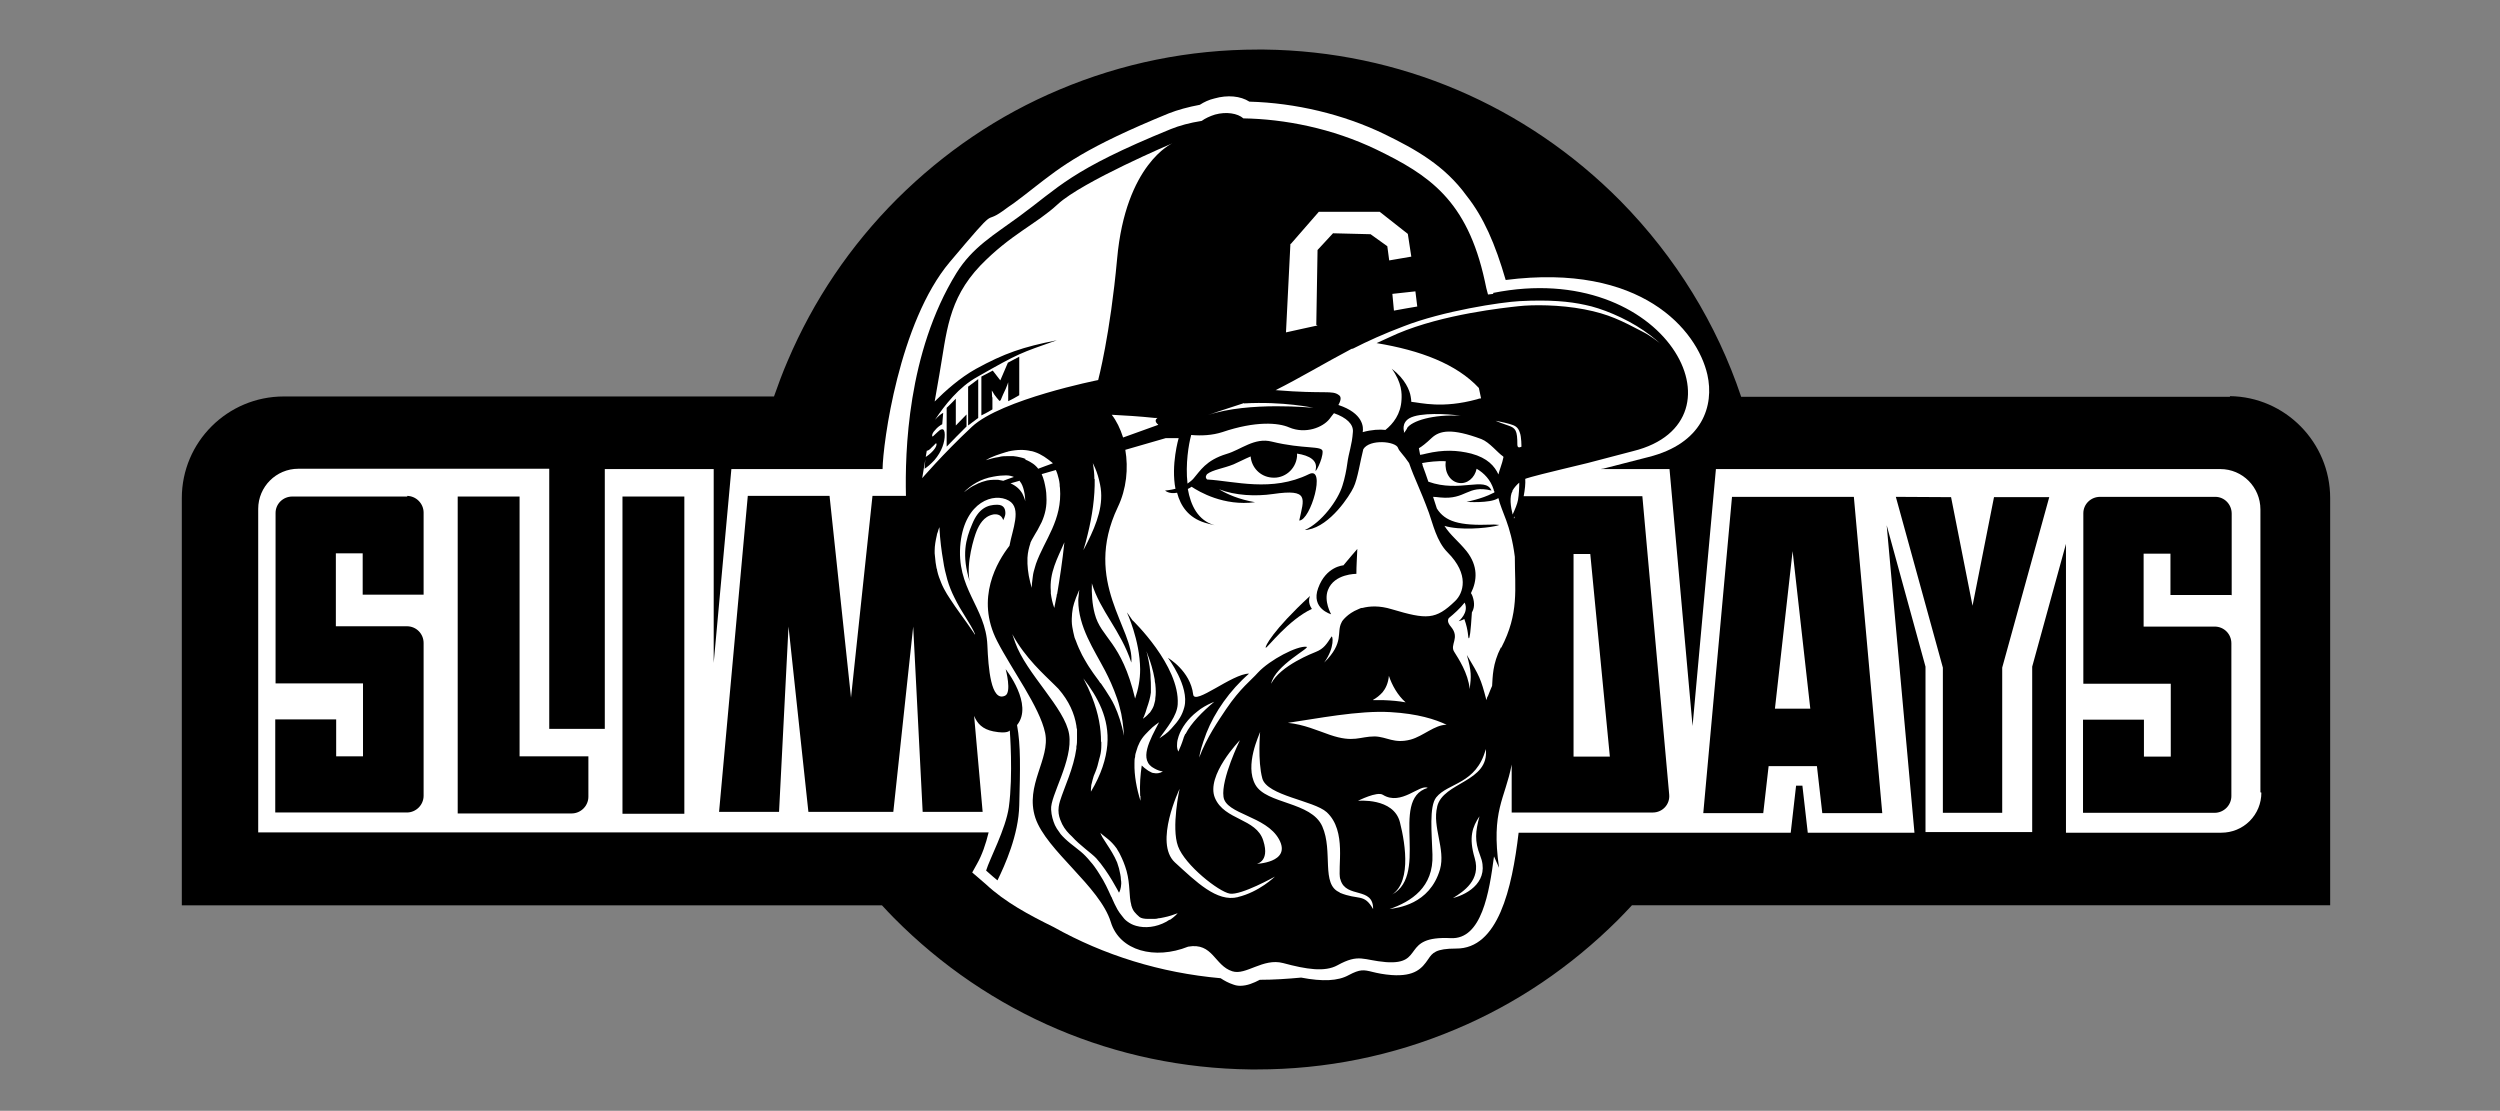 <?xml version="1.0" encoding="UTF-8"?>
<svg xmlns="http://www.w3.org/2000/svg" id="Layer_1" data-name="Layer 1" version="1.1" viewBox="0 0 792 351.9">
  <rect x="0" y="0" width="792" height="351.9" fill="#808080" stroke="none"/>
  <defs>
    <style>
      .cls-1 {
        fill: #000;
      }

      .cls-1, .cls-2 {
        stroke-width: 0px;
      }

      .cls-2 {
        fill: #fff;
      }
    </style>
  </defs>
  <circle class="cls-2" cx="403.5" cy="176.9" r="150.9"></circle>
  <rect class="cls-2" x="75.9" y="141.9" width="645.4" height="127.6"></rect>
  <path class="cls-1" d="M706.5,125.7h-.4s-154.5,0-154.5,0c-7.7-23-20.7-44.2-38.2-62-30.1-30.4-70.2-47.5-112.9-48h0s0,0,0,0c-.7,0-1.3,0-2,0-21.8,0-43,4.3-62.9,12.7-19.3,8.1-36.5,19.8-51.4,34.6-14.8,14.8-26.5,32.1-34.7,51.4-1.6,3.7-3,7.5-4.3,11.2H89.9c-17.8,0-32.3,14.4-32.3,32.2v129c0,0,221.8,0,221.8,0,1.3,1.4,2.5,2.7,3.8,4,30.1,30.4,70.2,47.5,113,48,.7,0,1.3,0,2,0,21.8,0,43-4.3,62.9-12.7,19.3-8.1,36.5-19.8,51.4-34.6,1.5-1.5,3-3.1,4.5-4.7h212.2c0,0,9,0,9,0v-129c0-17.6-14.2-32.1-31.8-32.3ZM716.4,251.1c0,3.4-1.3,6.6-3.7,9-2.4,2.4-5.6,3.7-9,3.7h-49.2s0-91.5,0-91.5l-10.7,38.9v52.4s-33.8,0-33.8,0v-52.4s-12.3-44.8-12.3-44.8l8.8,97.4h-33.8s-1.7-14.9-1.7-14.9h-2s-1.7,14.9-1.7,14.9h-86.2c-2.1,17.8-6.5,36.8-19.8,36.7h0c-6.5,0-7.5,1.4-8.8,3.3-2,3-4.3,5.6-11.6,5.1-2.6-.2-4.5-.6-6.1-1-2.8-.7-3.9-.9-7.5,1-3.4,1.9-8.3,2.1-15.1.8-4.3.4-8.7.7-13.1.7-1.9,1-4,1.9-6.2,1.9-.7,0-1.4-.1-2.2-.4-1.5-.5-2.8-1.2-4-2-19.1-1.7-37-7.3-52.9-16.2-7.9-3.9-15.4-7.9-21.5-13.6l-4.3-3.7,1.5-2.7c1.6-2.8,2.8-6.3,3.7-10H81.8c0,0,0-102.5,0-102.5,0-7,5.7-12.7,12.7-12.7h79.5s0,82.4,0,82.4h17.6s0-82.3,0-82.3h34.5s0,61.4,0,61.4l5.6-61.4h47.9c.1-8.1,5.2-46.5,21.3-65.6s10.2-11.5,16.7-16.1c1.2-.9,2.5-1.8,3.8-2.7,2.4-1.8,4.5-3.4,6.5-5,8.6-6.7,16-12.5,42.4-23.3,2.8-1.1,6.1-2,9.8-2.7,1.4-.9,2.9-1.6,4.6-2,4.2-1.2,8.3-.8,11.1,1,14.6.4,29.7,4,42.6,10.2,10.3,5,19.3,10.1,26.2,19.6,5.4,6.8,9.1,15.3,12.4,26.7,43-5.5,60.7,15.9,63.9,30,2.2,9.8-1.5,21.8-18.7,26.1-5.9,1.5-10.4,2.7-14.4,3.7h-.3c-.1,0-.2.1-.3.1h21.7s7.3,81.4,7.3,81.4l7.4-81.4h52.2s64.9,0,64.9,0h0c1.7,0,3.7,0,6.2,0h36.5c7,0,12.7,5.7,12.7,12.8v89.6Z"></path>
  <g>
    <path class="cls-1" d="M129.1,157.3h-36.5c-2.9,0-5.3,2.3-5.3,5.2v54s27.7,0,27.7,0v23.1s-8.5,0-8.5,0v-11.7s-19.3,0-19.3,0v29.5s41.7,0,41.7,0c2.9,0,5.3-2.4,5.3-5.3v-48.4c0-2.9-2.3-5.3-5.3-5.3h-22.5s0-23.1,0-23.1h8.5s0,13.1,0,13.1h19.3s0-26,0-26c0-2.9-2.4-5.3-5.3-5.3Z"></path>
    <path class="cls-1" d="M164.6,157.3h-19.6s0,100.4,0,100.4h36.1c2.9,0,5.3-2.4,5.3-5.3v-12.8s-21.8,0-21.8,0v-82.3Z"></path>
    <rect class="cls-1" x="197.2" y="157.3" width="19.6" height="100.5"></rect>
    <path class="cls-1" d="M548.7,157.4l-9.1,100.2h19s1.7-14.9,1.7-14.9h15.3s1.7,14.9,1.7,14.9h19s-9-100.2-9-100.2h-38.5ZM562.3,224.5l5.6-49.9,5.6,49.9h-11.2Z"></path>
    <polygon class="cls-1" points="624.9 191.9 618.1 157.5 600.6 157.4 615.5 211.5 615.5 257.5 634.3 257.5 634.3 211.5 649.2 157.5 631.7 157.5 624.9 191.9"></polygon>
    <path class="cls-1" d="M707,188.7v-26c0-2.9-2.3-5.3-5.2-5.3h-36.5c-2.9,0-5.3,2.3-5.3,5.2v54s27.7,0,27.7,0v23.1s-8.5,0-8.5,0v-11.7s-19.3,0-19.3,0v29.5s41.7,0,41.7,0c2.9,0,5.3-2.4,5.3-5.3v-48.4c0-2.9-2.3-5.3-5.3-5.3h-22.5s0-23.1,0-23.1h8.5s0,13.1,0,13.1h19.3Z"></path>
    <path class="cls-1" d="M302.8,126.3c-1,1-1.9,2-2.9,2.9,0,4.1,0,8.2,0,12.3,2.1-2.2,4.2-4.3,6.3-6.4,0-1.3,0-2.5,0-3.8-1.1,1.2-2.3,2.3-3.4,3.5,0-2.8,0-5.7,0-8.5Z"></path>
    <path class="cls-1" d="M309.9,120.1c-1.1.8-2.1,1.6-3.2,2.4,0,4.1,0,8.2,0,12.3,1.1-.8,2.1-1.6,3.2-2.4,0-4.1,0-8.2,0-12.3Z"></path>
    <path class="cls-1" d="M314.3,125.8c0-.6-.1-2.1-.1-2.1,0,0,0,0,0,0,0,0,.6.9.8,1.3.5.7,1,1.3,1.6,2,.1,0,.3-.1.4-.2.5-1.2,1-2.4,1.6-3.6.3-.6.8-2.1.8-2.1h0s0,1.6,0,2.2c0,1.3,0,2.6,0,3.8,1.2-.6,2.4-1.2,3.5-1.9,0-4.1,0-8.2,0-12.2-1.2.6-2.4,1.3-3.6,1.9-.8,1.9-1.6,3.8-2.4,5.6,0,0,0,0,0,0-.8-1-1.6-2.1-2.4-3.1-1.2.6-2.4,1.3-3.6,1.9,0,4.1,0,8.2,0,12.3,1.2-.6,2.4-1.2,3.5-1.9,0-1.3,0-2.6,0-3.8Z"></path>
    <path class="cls-1" d="M314.5,163c2.9-.5,3.3,1.8,3.3,1.8s.7-1.2.7-2.2c0-1-.2-2.7-2.6-2.7-3.1,0-5.9,1.2-7.9,6.1-2.1,4.9-3.4,9.8-.8,18.2-1.2-5.7,1.4-14.1,2.2-16,.8-1.9,2.2-4.6,5.2-5.2Z"></path>
    <path class="cls-1" d="M421.7,194.6s-2.4-4.2-1-7.7c2-5.2,9-5.1,9-5.1,0-2.6.2-5.2.3-7.9-1.5,1.7-2.9,3.4-4.4,5.2,0,0-5.5.3-8,7.2-2.4,6.5,4.1,8.3,4.1,8.3Z"></path>
    <path class="cls-1" d="M415.6,192.9c-.3-.5-1.4-2-.6-4.1-11.9,11-14.4,16.2-14,16.4.4.2,7.1-8.8,14.6-12.3Z"></path>
    <path class="cls-1" d="M473.1,93.1l-1.7.2c-.4-1.3-.7-2.7-1-4.2-5.6-25.8-17.8-33.7-34.3-41.7-14.1-6.8-29.3-9.7-42.2-9.9-1.8-1.6-5.4-2.2-9-1.2-1.6.5-3.1,1.2-4.2,2-3.8.6-7.1,1.5-9.8,2.6-32.1,13.1-35.3,18.4-48.2,27.8-7.9,5.8-14.6,9.6-19.7,17.8-15.6,25.3-16.3,56.9-16,70.6h-10.6s-6.8,63.9-6.8,63.9l-6.8-63.9h-25.9s-9.1,100.1-9.1,100.1h19s3-58.7,3-58.7l6.3,58.7h26.9s6.3-58.7,6.3-58.7l3,58.7h19s-2.7-30.4-2.7-30.4c1,2.4,2.6,4.2,6.1,4.9,4.6.9,5.2-.3,5.2-.3,0,0,1.1,14.1-.3,24.3-1,7-6.1,16.4-7.2,20.1,1.7,1.5,2.7,2.4,3.6,3.1,2.3-4.7,6.7-14.4,6.9-23.8.3-11.7.5-18.8-.7-25.4,5.3-6.5-3.6-17.7-3.6-17.7,0,0,2,7.4-.2,8.4-4.5,2.1-5.3-8.9-5.6-16-.5-12.2-10.1-17.9-8.5-32.5,1.5-13,10.6-16,15.3-13.3,4.2,2.4,1.1,9.2.2,14.3-3.8,4.9-10.9,16.6-3.9,30.2,4.6,9,13.5,20.9,15.2,29.1,1.7,8.3-6.5,16.5-3.1,26.9,3.5,10.4,20.4,21.7,23.9,33,2.8,9.2,14,12,24.5,7.8,7.9-1.4,8.3,6,14,7.8,4.3,1.4,9.7-4.3,16.1-2.6,7.4,2,13.2,2.9,17.2.7,6.9-3.8,8.1-1.6,15.4-1,12.5.9,4.5-8.4,20.5-7.6,9.8.5,12.2-14.5,13.7-25.9.5,1.1,1.1,2.5,1.6,3.6-2.6-18.2,1.9-21.7,4-32.7,0-.1,0-.2,0-.3v15.5s44.7,0,44.7,0c3.1,0,5.5-2.6,5.2-5.7l-8.5-94.5h-37.6c.4-2.1.6-4,.5-5.5.7-.3,1.4-.4,1.9-.6,1.5-.5,17.8-4.4,17.8-4.4,3.7-1,8.4-2.2,14.5-3.8,37.5-9.3,10.4-61.1-44.4-50.1ZM449,97.1c-2.3.4-4.8.8-7.4,1.3l-.5-5.3,7.3-.8.6,4.9ZM409,77.2l8.8-10.1h19.3c0,0,8.9,7,8.9,7l1.1,7.2-7,1.2-.6-4.5-5.3-3.8-11.9-.3-4.9,5.3-.4,23.7.4.2c-3.4.7-6.7,1.5-10,2.2l1.4-28ZM394.1,127.8c12.5-.7,22,1.4,22,1.4,0,0-20.5-2.1-33.4,2.3,3.5-1.3,8.8-2.9,11.4-3.8ZM372.6,154.8c-1.9.5-3.5.6-3.5.6,0,0,1.2,1.2,3.8.7,1.1,4.2,3.6,7.9,8.8,9.5.9.3,1.9.5,3.1.8-5.3-1.5-7.6-6.3-8.5-11.5.4-.2.8-.4,1.2-.7,2.4,1.6,10.2,6.2,20.1,4.9-5.1-.9-8.8-2.5-11.4-4.1,5.1,2,11.6,2.3,17.1,1.5,11.6-1.7,9.8,1.4,8.3,8.4,3.6,0,8.6-17.4,3.1-14.7-11.8,5.8-23.6,2.2-32.3,1.7-.7-.7-.3-1.3,0-1.7,1.8-1.4,5.2-1.8,8.4-3.1,1.4-.6,3.5-1.7,5.4-2.5.3,3.5,3,6.4,6.7,6.7,4,.4,7.6-2.6,8-6.7,0-.3,0-.6,0-.9,4,.6,6.6,2.2,5.9,5.1-.4,1.7,2.3-3.2,2.2-5.8-.1-1.9-5.9-.6-16.1-3.1-5.5-1.4-9.8,2.6-14.3,3.9-6.6,2-8.4,5.4-10.5,7.8-.5.6-1.2,1.1-1.9,1.6-.7-6.2.4-12.6,1.1-15.1,0-.1,0-.2.1-.3,3.2.3,6.7.1,9.8-.9,10.6-3.6,17.8-3,21.2-1.5,5.2,2.2,10.7,0,12.8-2.7.5-.7,1-1.3,1.4-1.8,4,1.4,6.2,3.5,6,5.9-.3,4.4-1.3,6.3-1.8,10.2-.2,1.6-.8,4.7-1.5,6.8-1.4,4.7-6.7,11.8-11.9,14.1.3,0,.7,0,1-.1,7.1-1.3,13.2-10.8,14.4-13.4,1.3-2.6,2.2-8.7,3.1-12.1,2-3.3,10.3-2.5,11-.4.3,1,1.7,2.1,3.5,4.8,1.8,5.2,3.4,7.9,6.3,15.8,1.2,3.3,2.4,9,5.9,12.5,7,7,5,12.9,2.4,15.4-6.2,6-9,5.9-20.1,2.6-3.9-1.2-7-1-9.3-.4,0,0,0,0-.2,0-.3,0-.6.2-1.1.4-3.5,1.4-5.1,3.8-5.1,3.8,0,0,0,0,0,0,0,.1-.2.3-.2.4-1.7,3.2,1,6.3-5.5,12.7,3.5-4.9,2.7-8.8,2.3-8.2-1.5,2.3-2.4,3.8-4.9,4.8-.7.3-11.3,4.3-14.2,10.1,1.2-5.8,12.7-11.5,11.2-11.7-2.9-.4-11.6,4.1-15.4,8.2-2.1,2.4-5.5,4.8-10.1,11.6-2.4,3.6-6.1,8.9-8.5,15.3.3-1.9.8-3.8,2.3-7.8,2.6-6.6,7.4-13.5,13.5-18.8-5.3,0-17.3,10.2-17.7,6.6-.9-7.5-8-11.6-8-11.6,0,0,6.9,9.1,5.2,15.6-.7,2.6-1.7,4.2-4.1,6.8-1.4,1.6-2.7,2.3-3.8,3.1,2.4-3.4,5.6-7.1,5.8-10.8.7-12.2-14.3-26.6-14.3-26.6,0,0,0,0,.1.2-1.1-1.7-1.9-2.7-1.9-2.7,0,0,4.1,8.7,4.2,18,0,3.3-.6,6.4-1.6,9.3,0,0,0,0,0,0-4.3-18.2-10.8-19.1-12.8-26.9-.8-3-1-6.4-.9-9.6,2.6,8.7,9.2,15,12.5,25.1,1.1-10.6-15.6-25.4-4.3-49.2,2.8-5.8,3.4-12.4,2.4-18.2l12.8-3.7h4.1s-2.5,8.5-1,16.1ZM479.1,155.5c.7-1.2,1.5-2,2.2-2.6,0,1.7-.1,3.7-.4,5.5-.2,1.2-1,3.1-1.7,4.6-.6-2.4-1.1-5.7,0-7.5ZM479.6,164.2c0,0,0-.2,0-.3.1-.1.2-.2.3-.3l-.2.6ZM480.7,140.9c0-4.5-.5-5.3-2.9-6.1-3.5-1.2-4-1.5-4-1.5,0,0,2.7.5,4.4,1,1.7.5,2.7.9,3.3,2.8.5,1.3.5,4.4.5,4.4,0,0-1.3.8-1.3-.6ZM476.3,144.8c-.2,1-.5,2.1-.9,3.2-.3.8-.5,1.6-.7,2.3-1.2-2.6-3.4-5.2-8.6-6.6-4.4-1.1-8.8-1.3-14.3,0-.7.2-1.3.3-1.9.4-.1-.7-.3-1.4-.4-2.1.9-.5,2.2-1.5,4.1-3.3,2.5-2.3,6.3-3.1,15.7.4,2.6,1,5.2,4.4,6.9,5.5ZM445.8,135.7c-1.4,2.3-1,1-1,1,0,0-.9-2.7,1.7-4.2,3.3-1.9,12.2-1.4,16.2-.8-8.6-.5-15.5,1.6-17,4ZM440.5,225.6c8.7.5,14.2,2.3,17.8,4-3.8,0-7.4,3.6-11.4,4.7-5.3,1.4-7.5-.9-11.4-1-4.8,0-6.6,2.1-14.2-.5-3.8-1.3-8.2-3.3-13.3-3.8,9-1.3,22.4-4,32.5-3.4ZM435,221.7c1.1-.6,2.1-1.4,3-2.4.9-1.1,1.8-2.8,2-5.2,1,3,2.8,6.2,5.3,8.4-2.1-.4-4.5-.6-7.1-.7-1.1,0-2.1,0-3.2,0ZM375.5,232.5c-.2.5-.5,1-.6,1.5-.5,1.6-1.1,3-1.6,4.1-.3-.6-.5-1.4-.4-2.4,0-.8.2-1.6.5-2.5.9-2.6,2.9-5.5,5.9-7.8,1.3-1.1,2.9-2,4.7-2.8.2,0,.4-.2.7-.3-3.7,3.1-7.4,6.8-9.1,10.2ZM361.3,252.2c0,.5,0,1,0,1.5-1.2-3.8-2-8-1.9-11.9,0-.7,0-1.4.2-2,0-.7.2-1.3.4-1.9.5-1.9,1.4-3.7,2.8-5.2.8-.9,1.6-1.6,2.3-2.3.7-.6,1.4-1.1,2.1-1.6-2.9,5.6-6.7,12.1-1.4,14.7.9.5,1.8.8,2.6.9-1,.6-2,.7-2.9.5-.5,0-.9-.3-1.3-.5-.3-.1-.5-.3-.8-.5-.6-.4-1.2-.9-1.7-1.4-.4,2.8-.7,6-.5,9.6ZM364.5,214.6c0-.5,0-1.1-.1-1.7-.2-2.4-.7-4.6-1.2-6.6.1.4.3.7.4,1.1.9,2.3,1.7,4.9,2.2,7.8,0,.5.1,1,.2,1.5.2,1.8.2,3.3,0,4.5,0,.3,0,.6-.1.9-.1.6-.3,1-.4,1.5-.3.8-.7,1.4-1.1,2-.1.2-.3.3-.4.4-.3.4-.7.7-1,1-.3.2-.6.5-.9.7,0-.2.2-.5.3-.7.4-1,.7-1.8.9-2.6.7-2,1.1-3.4,1.3-5,0-.2,0-.5,0-.7,0-.3,0-.5,0-.8,0-.1,0-.3,0-.4,0-.8,0-1.7-.1-2.8ZM348.8,234.9c0-4-.7-8.7-2.9-14.2-.4-.9-.8-1.9-1.2-2.8-.5-1-1-2-1.5-3,4.6,6,8.3,12.7,7.6,21.1-.4,4.4-1.9,9.3-5.2,14.8,0-.6,0-1.2.1-1.8,0-.2,0-.4.1-.6.2-.8.4-1.7.7-2.6.2-.4.3-.8.5-1.2.5-1.2.9-2.6,1.2-4,.1-.4.2-.8.3-1.1.3-1.1.4-2.3.4-3.4,0-.3,0-.7,0-1ZM348.7,216.5c-.2-.2-.4-.5-.5-.7-.4-.5-.7-1-1.1-1.5-.5-.7-1.1-1.5-1.6-2.3-.4-.5-.7-1.1-1.1-1.7-.5-.9-1.1-1.8-1.6-2.8-.7-1.4-1.4-2.9-2-4.6-.1-.3-.3-.6-.4-1-.3-1.1-.5-2.2-.7-3.3-.2-1.2-.2-2.4-.1-3.6,0-.8.2-1.6.3-2.5.2-.9.5-1.9,1-3.2.3-.7.6-1.5,1-2.4,0,.3,0,.5-.1.8,0,.8-.2,1.6-.2,2.5,0,8.4,5,15.6,8.5,22.3,1.2,2.3,2.6,5.3,3.8,8.8.3.9.6,1.8.8,2.7.4,1.4.7,2.9.9,4.4.2,1.5.4,3.1.5,4.7-.8-3.9-1.8-6.9-3-9.5-.4-.9-.9-1.8-1.4-2.6-1-1.7-2-3.1-3-4.6ZM346.7,151.8c0-1.7-.2-3.4-.5-5.1.2.5.5,1,.7,1.5.7,1.6,1.2,3.3,1.6,5.3,1.3,6.2-1,12.3-4,18.3-.4.9-.9,1.7-1.3,2.5.5-1.6,1-3.3,1.4-5.1,1.4-5.7,2.3-11.7,2.2-17.5ZM366.9,134.6c-2.1.8-6.2,2.2-11.1,4-.9-2.8-2.1-5.3-3.6-7.2,4.2.2,8.8.5,13.6,1,.3,0,.6,0,.9,0-.9.6-.7,1.4.2,2.1ZM308.8,201c-.1-.2-.2-.3-.3-.5-2.9-4.3-5.5-7.6-7.6-10.9-.3-.5-.6-.9-.9-1.4-.1-.2-.3-.5-.4-.7-.4-.7-.8-1.4-1.1-2.1-.1-.2-.2-.5-.3-.7-.5-1.2-1-2.5-1.3-3.9,0-.3-.1-.6-.2-.8-.1-.6-.2-1.2-.3-1.8-.1-.9-.2-1.9-.3-2.9,0-.3,0-.6,0-.9,0-1.5.3-3.2.7-4.9,0-.3.2-.7.3-1,.1-.5.3-1,.5-1.5.2,4.1.7,7.8,1.2,10.6.3,2.2.8,4.2,1.3,6,.6,2.1,1.4,4,2.2,5.6,2.3,4.8,5.1,8.2,6.6,11.7ZM292.1,151.8s.6-3.7,1.5-9c0,0,0,0,0,0,.4,0,1-.4,1.5-1,.6-.5,1.1-1.1,1.3-1.3.2-.1.3,0,.3.2,0,.5-.3,1.2-1.1,2.1-.9,1-1.9,1.7-2.4,2l-.3,3.7c.7-.4,1.9-1.4,3.1-2.7,2.4-2.8,3.3-5.7,3.3-8.1,0-1.1-.3-1.8-.9-1.7-.4,0-.9.4-1.4.9-.5.5-1.1,1-1.4,1.3-.2.2-.3,0-.3-.2,0-.4.2-1,.9-1.7.8-1,1.7-1.6,2.3-1.9l.3-3.6c-.7.3-1.6,1.1-2.6,2.2,3.1-4.7,7.6-10.4,13.4-13.6,13.5-7.7,13.6-7.5,25.2-11.6-10.7,2.1-16.6,4.1-25.7,9.1-5,2.8-9.6,6.9-13,10.3.5-3,1-5.9,1.5-8.6,2.3-13,2.6-23.6,13-34.5,9.6-9.9,17.7-13.1,24.5-19.4,7.8-7.2,36.3-19.3,36.3-19.3,0,0-14.8,6.5-17.5,36.6-2.2,24.1-6,38.4-6,38.4,0,0-30.7,6.1-40,14.8-9.3,8.7-16.2,16.8-16.2,16.8ZM334.8,188.3c0,.4-.1.8-.2,1.2-.2,1.1-.4,2.2-.6,3.1-.6-1.6-.9-3.1-1.1-4.6,0-.2,0-.5,0-.7-.5-5.9,2.1-10.4,4.3-15.5-.6,5.8-1.5,11.7-2.3,16.4ZM335,194.7s0,0,0-.1c0,0,0,0,0-.1,0,0,0,.2,0,.3ZM327.1,186.9c-1.1-3.2-1.5-6-1.6-8.3,0-.7,0-1.3,0-1.9.1-1.8.5-3.3.9-4.5,0-.2.1-.4.2-.6.1-.2.2-.4.3-.6.7-1.3,1.4-2.4,1.8-3.1.5-.9.9-1.7,1.3-2.5,1.1-2.5,1.7-5,1.5-8.2,0-1.4-.3-3-.7-4.7-.2-.8-.5-1.6-.8-2.3l4.5-1.3c.2.4.3.8.5,1.3.3,1,.6,2.1.7,3.2,0,.4,0,.8.1,1.2.8,10.2-4.9,16.4-7.6,24-.1.3-.2.6-.3,1-.3,1-.6,2-.7,3-.2,1.4-.4,2.8-.3,4.4ZM324.9,145.4c-.5-.2-1-.4-1.6-.5-.7-.2-1.5-.3-2.3-.4-.6,0-1.2,0-1.7,0-1,0-2,0-2.9.3-1.5.2-2.8.6-4.1,1,2.1-1.3,4.3-1.9,6.5-2.6.2,0,.4-.1.7-.2,2.8-.6,5.1-.6,7.1-.1.4,0,.8.2,1.2.3,2.1.7,3.9,2,5.7,3.5,0,0,0,0,0,.1-1.6.6-3.1,1.1-4.6,1.7-.1-.2-.3-.3-.4-.5-.1-.1-.3-.3-.4-.4-.5-.5-1.1-.9-1.8-1.3-.5-.3-1-.5-1.5-.7ZM317.8,152.3c-.5-.1-1-.2-1.6-.3-.2,0-.4,0-.6,0-1.2,0-2.5,0-3.9.5-.5.1-.9.3-1.4.5-.2,0-.5.2-.7.3-.9.4-1.9.9-2.8,1.6-.2.2-.5.3-.7.5-.2.2-.4.3-.7.5,2.2-2.2,5.2-4.2,9.3-4.9,1.6-.3,2.9-.4,4-.4,1,0,1.8.2,2.5.5-1.4.5-2.6.9-3.6,1.3ZM320.2,153.1l2.8-.8c0,0,.1.1.1.2.6.7,1,1.7,1.3,3,0,.3.2.7.2,1,.1.8.2,1.5.2,2.3-.2-.9-.5-1.6-.9-2.4-.8-1.4-2-2.5-3.8-3.3ZM370.6,291.3c-.4.2-.7.5-1.1.7-3.3,1.8-6.8,2.1-9.6,1.3-1.1-.3-2-.8-2.8-1.4-.7-.5-1.2-1.1-1.7-1.8-.5-.6-1-1.3-1.4-2-.6-1.1-1.2-2.3-1.7-3.5,0-.2-.2-.4-.3-.6-1-2.2-2-4.5-3.7-7.1-.5-.8-1-1.6-1.6-2.4-.4-.5-.8-1.1-1.3-1.6-.5-.6-.9-1.1-1.5-1.7-1.8-1.9-4.3-3.4-6.5-5.5-.3-.3-.5-.5-.8-.8-.4-.4-.8-.9-1.1-1.4-.2-.3-.5-.7-.7-1-.2-.4-.4-.7-.6-1.1-.6-1.4-1.1-3-1.2-4.9-.4-4.3,7-15.6,5.7-23.9-1.3-8.3-13.6-19.2-17.1-29.1-.3-.9-.6-1.8-.9-2.6,4.1,7.6,10.2,12.9,13.4,16.1.5.5.9.9,1.2,1.2,3.4,3.9,5.1,7.9,5.7,11.7,0,.4.1.8.2,1.2,0,.2,0,.4,0,.6,0,.6,0,1.2,0,1.8,0,.2,0,.4,0,.6,0,.8,0,1.6-.2,2.4,0,.2,0,.4,0,.6-.9,6.4-3.8,12.2-5.2,16.7-.2.6-.3,1.2-.4,1.8-.2,1.5,0,2.8.5,4.1.2.5.4,1,.6,1.4.8,1.6,2,2.9,3.1,3.9,2.5,2.8,6.2,5.3,7.7,6.9,3.8,4.2,7.2,10.9,7.2,10.9,0,0,.4-.6.6-1.8.1-.6.2-1.4,0-2.4,0-1-.3-2.1-.6-3.5-.2-.6-.4-1.3-.6-1.9-1.8-4.3-5.1-7.9-5.3-9.5,0,.2.3.4.5.6.9.8,2.8,1.9,4.6,4.4.1.1.2.3.3.5.2.3.4.7.6,1,.1.2.2.4.3.6.7,1.4,1.4,3,2,5.1,1.2,4.4.7,8,1.5,10.8,0,.1,0,.3.1.4.2.7.5,1.3.9,1.8s1,1.1,1.6,1.6c.5.4,1.5.6,2.7.6.5,0,1,0,1.6,0,.6,0,1.1,0,1.7-.2.6,0,1.2-.2,1.8-.3,1.5-.3,3-.8,4.3-1.3-.8.9-1.7,1.6-2.6,2.2ZM392.2,284.2c-6.7,1.7-13.3-4.9-20-11-6.7-6.2,1.5-23.3,1.5-23.3,0,0-2.7,12.2-.5,18.2,2.2,6,12.9,14.4,16.4,15,3.6.6,14.3-5.4,14.3-5.4,0,0-5,4.9-11.8,6.5ZM397.6,273.8s4.9-.4,2.6-7.5c-2.2-7.1-12.3-6.4-15.3-13.5-3-7.1,7.9-18.3,7.9-18.3,0,0-6,12.3-5.2,17.9.7,5.6,13.5,6,17.6,13.5,4.1,7.5-7.5,7.8-7.5,7.8ZM424.4,282.7c-6-2.5-2-13-5.5-20.9s-17.7-7-21.2-13.2c-3.5-6.2,1.3-15.9,1.5-16.7,0,0-.8,9.2.7,14.7s16.3,7,20.4,10.7c6.5,6,3.3,17.6,4.3,21.3,0,0,0,0,.1,0,0,0,0,.1,0,.2,1.8,5.9,10.4,2,10.3,9.2-2.9-5.1-4.6-2.7-10.6-5.2ZM439.7,284.1c7.7-3.2,5.6-16.5,3.8-23.6-2-7.9-13.3-6.8-13.3-6.8,0,0,6.1-3.1,7.9-1.9,5.8,3.6,11.7-3.5,14.2-2.2-12.6,3.7,1.5,29-12.6,34.4ZM460.3,284.5c3.4-2.1,8.9-5.7,6.9-12.6-2-6.7-.7-10,1.5-13.3-1.3,4.9-1.6,7.8.2,12.4,3.2,7.9-3.5,12.2-8.6,13.5ZM455.3,255.6c-1.6,6.4,2.7,13.4.9,19.8-3.3,11.3-13.7,12.2-16,12.6,6.9-2.4,14-6.9,13.6-17.3-.2-6.7-1.1-15.2,1.2-18.1,3.8-4.7,12.7-4.1,15.7-15.3,1.2,10.5-13.5,10.4-15.4,18.2ZM475.5,205.1c-2.7,5.2-2.6,9.4-2.8,12.2-.3.6-.5,1.2-.8,1.9-.2.5-.4,1-.6,1.5,0,0-.1,0-.2,0,0,0,0,0,.1,0-.1.4-.2.7-.3,1.1-1.8-6.9-2.2-7.6-6.2-14.3,1.5,5.3,1.4,6.7.9,10.8-.5-5.1-3.6-9.7-4.9-11.8-1.5-2.3,1.9-4.4-1-7.9-1.2-1.4-1.1-2.2-.7-2.8,1.7-1.4,3.5-3,5-4.9,1.5,3.2-1.9,5.9-1.9,5.9,0,0,.9-.2,1.8-.7,1.4,3.9,1.1,5.9,1.4,6.1.3.2.6-1.9,1-8.2.7-1.2,1-2.8.2-5.1-.1-.3-.3-.7-.5-1,2-4,2.3-8.6-1.4-13.3-2.6-3.2-5.1-5-7-8,5,1.5,13.1.7,15.9.1.5-.1,1-.2,1.5-.4-.7,0-1.5-.2-2.5-.1-10.3.4-14.7-1-17.3-5.1-.4-1.2-.8-2.4-1.2-3.7.6,0,1.3.1,2.3.2,8.2.8,8.5-4.1,16.2-2.2-2-4.6-10,.8-20-2.8-.6-1.8-1.2-3.5-1.8-5.1,0-.3-.1-.6-.2-.8,2.2-.4,4.8-.7,7.5-.6,0,.1,0,.2,0,.3-.4,3.2,1.4,6.2,4.2,6.6,2.6.4,5-1.6,5.6-4.5,2.4,1.4,4.4,3.5,5.4,6.6,0,.3.2.6.3.8-.2.2-.4.3-.7.4-3.2,1.7-8.2,2.7-8.2,2.7,0,0,7.4.5,9.9-1.1,0,0,.1,0,.2-.1,1,4.4,3.9,8.3,5.2,18.6,0,10.2,1.4,17.9-4.3,28.8ZM498.5,175.5h5.3s6.2,64.2,6.2,64.2h-11.5s0-64.2,0-64.2ZM529.7,112.3s-4.2-4.6-9.3-7.2c-6.7-3.5-10.7-5.6-18.5-7.1s-16.3-1.5-20.8-1c-4.5.5-23.8,2.5-38.4,8.7-1.4.6-3.7,1.7-6.6,3,13.9,2.3,25.3,6.6,32.4,14.2l.7,3.3c-.4,0-.8.1-1.3.3-11,3-17.7,1.1-20.8.8,0-.5-.1-1.1-.2-1.7-.3-1.9-1.7-5.5-6-8.8,3.3,4.5,3.2,8,3.1,9.8-.2,4.6-2.7,7.7-5.1,9.6-1.8-.2-4.3-.1-7.2.7.3-1.5.2-6-7.7-8.6.9-1.6.9-2.6.2-3.1-2.2-1.7-4.2-.3-20.1-1.6,7.6-3.8,15.4-8.5,24.1-13.1.1,0,.3,0,.5-.1,4.5-2.3,9.8-4.7,15.9-7,12.5-4.9,31-7.7,36.8-8,9.6-.5,15.8.1,20.8,1.2,5,1,12.5,4,18.5,8.1,6,4.1,8.9,7.9,8.9,7.9Z"></path>
  </g>
</svg>
